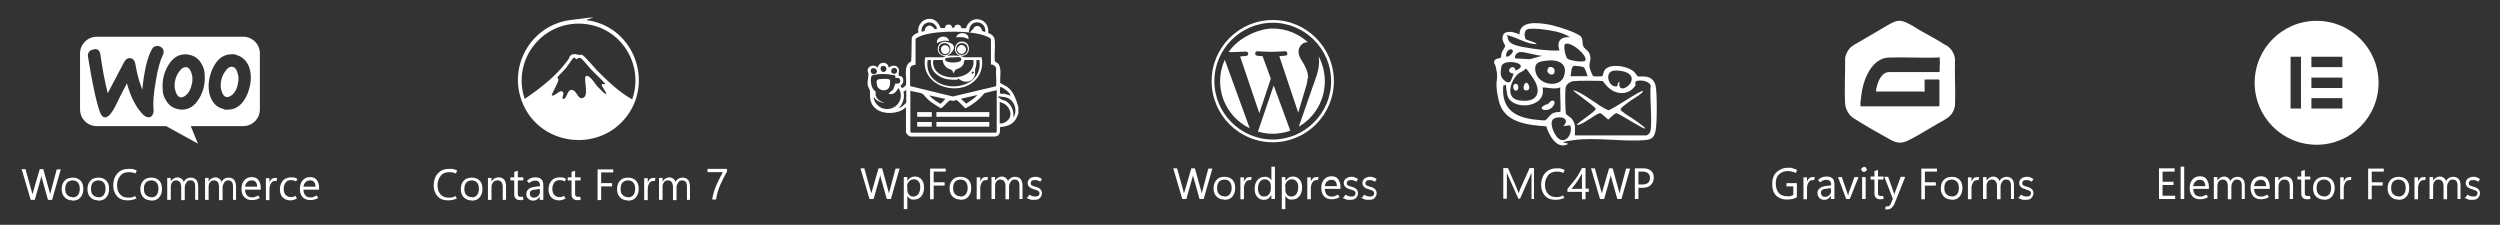 <?xml version="1.0" encoding="UTF-8"?>
<svg id="Livello_1" xmlns="http://www.w3.org/2000/svg" version="1.1" xmlns:xlink="http://www.w3.org/1999/xlink" viewBox="0 0 912 82">
  <rect x="0" y="0" width="912" height="82" fill="#333333" stroke="none"/>
  <!-- Generator: Adobe Illustrator 29.1.0, SVG Export Plug-In . SVG Version: 2.1.0 Build 142)  -->
  <defs>
    <style>
      .st0, .st1 {
        fill: #fff;
      }

      .st1 {
        fill-rule: evenodd;
      }

      .st2 {
        fill: none;
      }

      .st3 {
        clip-path: url(#clippath);
      }
    </style>
    <clipPath id="clippath">
      <rect class="st2" x="822.4" y="7.6" width="45.3" height="45.3"/>
    </clipPath>
  </defs>
  <path class="st1" d="M88.7,13.4h-53.4c-3.4,0-6.1,2.8-6.1,6.1v20.4c0,3.4,2.7,6.1,6.1,6.1h25.3l11.6,6.4-2.6-6.4h19.1c3.4,0,6.1-2.7,6.1-6.1v-20.4c0-3.4-2.7-6.1-6.1-6.1ZM34.2,18.1c-.8,0-1.3.3-1.7.8-.4.5-.5,1.1-.4,1.8,1.6,10,3.1,16.8,4.4,20.3.5,1.3,1.2,1.9,1.9,1.8,1.1,0,2.5-1.6,4-4.7.8-1.7,2.1-4.3,3.9-7.7,1.4,5.1,3.4,8.9,5.9,11.4.7.7,1.4,1,2.1,1,.6,0,1.1-.4,1.4-1,.3-.5.4-1.1.3-1.8-.2-2.4,0-5.8.8-10.2.7-4.5,1.6-7.7,2.6-9.7.2-.4.3-.8.3-1.3,0-.6-.3-1.1-.8-1.5s-1.1-.6-1.7-.5c-.8,0-1.4.4-1.8,1.2-1.7,3-2.8,7.9-3.5,14.7-1-2.6-1.9-5.6-2.5-9.2-.3-1.6-1-2.3-2.2-2.3-.8,0-1.5.6-2,1.6l-5.9,11.2c-1-3.9-1.9-8.6-2.7-14.2-.2-1.4-1-2-2.3-1.9ZM85.9,20c1.9.4,3.3,1.4,4.3,3.1.9,1.4,1.3,3.2,1.3,5.3s-.7,5.3-2.1,7.6c-1.6,2.7-3.7,4-6.3,4s-.9,0-1.4-.2c-1.9-.4-3.3-1.4-4.3-3.1-.9-1.5-1.3-3.2-1.3-5.3s.7-5.3,2.1-7.6c1.6-2.7,3.7-4,6.3-4s.9,0,1.4.2ZM84.8,34.5c1-.9,1.7-2.2,2-4,.1-.6.2-1.3.2-2s-.2-1.6-.5-2.4c-.4-1-.9-1.6-1.6-1.7-1-.2-1.9.3-2.8,1.7-.7,1-1.2,2.1-1.4,3.2-.1.6-.2,1.3-.2,2s.2,1.6.5,2.4c.4,1,.9,1.6,1.6,1.7.7.1,1.4-.2,2.2-.9ZM73.4,23.1c-1-1.7-2.4-2.7-4.3-3.1-.5-.1-1-.2-1.4-.2-2.6,0-4.7,1.3-6.3,4-1.4,2.3-2.1,4.8-2.1,7.6s.4,3.8,1.3,5.3c1,1.7,2.4,2.7,4.3,3.1.5.1,1,.2,1.4.2,2.6,0,4.7-1.3,6.3-4,1.4-2.3,2.1-4.8,2.1-7.6s-.4-3.8-1.3-5.3ZM70,30.6c-.4,1.8-1,3.1-2,4-.8.7-1.5,1-2.2.9-.6-.1-1.2-.7-1.6-1.7-.3-.8-.5-1.7-.5-2.4s0-1.3.2-2c.2-1.1.7-2.2,1.4-3.2.9-1.3,1.8-1.8,2.8-1.7.6.1,1.2.7,1.6,1.7.3.8.5,1.7.5,2.4s0,1.4-.2,2Z"/>
  <g>
    <path class="st0" d="M22.2,61.7l-3.2,11.2h-1.5l-2.3-8.2c0-.2,0-.4-.1-.6s0-.4,0-.6h0c0,.2,0,.4,0,.6,0,.2,0,.4-.1.6l-2.3,8.2h-1.5l-3.3-11.2h1.4l2.4,8.6c0,.2,0,.4.1.5s0,.4,0,.6h0c0-.1,0-.3,0-.5s0-.4.2-.6l2.5-8.6h1.3l2.4,8.7c0,.1,0,.3.1.5s0,.4,0,.6h0c0-.1,0-.3,0-.5,0-.2,0-.4.1-.6l2.3-8.6h1.4Z"/>
    <path class="st0" d="M26.4,73.1c-1.2,0-2.1-.4-2.8-1.1-.7-.7-1.1-1.7-1.1-3s.4-2.4,1.1-3.1c.7-.8,1.7-1.1,3-1.1,1.2,0,2.1.4,2.8,1.1.7.7,1,1.8,1,3.1s-.4,2.3-1.1,3.1c-.7.8-1.7,1.1-2.9,1.1ZM26.5,72c.8,0,1.5-.3,1.9-.8s.7-1.3.7-2.3-.2-1.8-.7-2.3c-.4-.5-1.1-.8-1.9-.8s-1.5.3-2,.8c-.5.6-.7,1.3-.7,2.3s.2,1.7.7,2.2,1.1.8,1.9.8Z"/>
    <path class="st0" d="M35.8,73.1c-1.2,0-2.1-.4-2.8-1.1-.7-.7-1.1-1.7-1.1-3s.4-2.4,1.1-3.1c.7-.8,1.7-1.1,3-1.1,1.2,0,2.1.4,2.8,1.1.7.7,1,1.8,1,3.1s-.4,2.3-1.1,3.1c-.7.8-1.7,1.1-2.9,1.1ZM35.9,72c.8,0,1.5-.3,1.9-.8s.7-1.3.7-2.3-.2-1.8-.7-2.3c-.4-.5-1.1-.8-1.9-.8s-1.5.3-2,.8c-.5.6-.7,1.3-.7,2.3s.2,1.7.7,2.2,1.1.8,1.9.8Z"/>
    <path class="st0" d="M49.9,72.3c-.5.3-1.1.5-1.6.6s-1.1.2-1.7.2c-1.7,0-3-.5-3.9-1.5-.9-1-1.4-2.4-1.4-4s.5-3.3,1.6-4.4c1-1.1,2.4-1.6,4.1-1.6s1,0,1.5.1.9.3,1.4.5l-.5,1.1c-.4-.2-.8-.3-1.2-.4-.4,0-.8-.1-1.2-.1-1.3,0-2.4.4-3.1,1.3s-1.2,2-1.2,3.5.4,2.5,1.1,3.3,1.7,1.2,2.9,1.2.9,0,1.3-.1c.4,0,.9-.3,1.3-.5l.5,1.1Z"/>
    <path class="st0" d="M55.1,73.1c-1.2,0-2.1-.4-2.8-1.1-.7-.7-1.1-1.7-1.1-3s.4-2.4,1.1-3.1c.7-.8,1.7-1.1,3-1.1,1.2,0,2.1.4,2.8,1.1.7.7,1,1.8,1,3.1s-.4,2.3-1.1,3.1c-.7.8-1.7,1.1-2.9,1.1ZM55.2,72c.8,0,1.5-.3,1.9-.8s.7-1.3.7-2.3-.2-1.8-.7-2.3c-.4-.5-1.1-.8-1.9-.8s-1.5.3-2,.8c-.5.6-.7,1.3-.7,2.3s.2,1.7.7,2.2,1.1.8,1.9.8Z"/>
    <path class="st0" d="M72.5,72.9h-1.3v-4.6c0-.9-.1-1.5-.4-1.9s-.7-.6-1.4-.6-1,.2-1.4.8-.6,1.1-.6,1.8v4.6h-1.3v-4.8c0-.8-.2-1.4-.5-1.8-.3-.4-.8-.6-1.4-.6s-1,.2-1.4.7c-.4.5-.5,1.1-.5,1.8v4.6h-1.3v-8h1.3v1.3h0c.3-.5.6-.8,1.1-1.1s.9-.4,1.4-.4,1,.2,1.4.5.7.7.8,1.2c.3-.6.7-1,1.1-1.2.4-.3,1-.4,1.5-.4.9,0,1.5.3,2,.8.4.5.7,1.4.7,2.4v4.9Z"/>
    <path class="st0" d="M86.3,72.9h-1.3v-4.6c0-.9-.1-1.5-.4-1.9s-.7-.6-1.4-.6-1,.2-1.4.8-.6,1.1-.6,1.8v4.6h-1.3v-4.8c0-.8-.2-1.4-.5-1.8-.3-.4-.8-.6-1.4-.6s-1,.2-1.4.7c-.4.5-.5,1.1-.5,1.8v4.6h-1.3v-8h1.3v1.3h0c.3-.5.6-.8,1.1-1.1s.9-.4,1.4-.4,1,.2,1.4.5.7.7.8,1.2c.3-.6.7-1,1.1-1.2.4-.3,1-.4,1.5-.4.9,0,1.5.3,2,.8.4.5.7,1.4.7,2.4v4.9Z"/>
    <path class="st0" d="M95.1,69.2h-5.7c0,.9.3,1.6.7,2.1.5.5,1.1.7,1.9.7s.7,0,1.1-.2c.4-.1.7-.3,1.1-.5l.6.9c-.5.3-.9.5-1.4.6s-1,.2-1.5.2c-1.2,0-2.2-.4-2.8-1.1-.7-.7-1-1.7-1-3,0-1.3.3-2.3,1-3.1.7-.8,1.6-1.2,2.7-1.2s1.9.3,2.4,1c.6.7.9,1.6.9,2.8v.6ZM93.8,68.1c0-.7-.2-1.3-.5-1.7-.4-.4-.8-.6-1.5-.6s-1.1.2-1.6.6c-.4.4-.7,1-.8,1.7h4.3Z"/>
    <path class="st0" d="M101,66c0,0-.2,0-.3,0s-.2,0-.3,0c-.7,0-1.2.3-1.5.8s-.6,1.2-.6,2.1v4.1h-1.3v-8h1.3v1.6h0c.2-.6.5-1,.8-1.3s.8-.4,1.3-.4.3,0,.4,0c.1,0,.2,0,.3,0l-.2,1.1Z"/>
    <path class="st0" d="M108.3,72.4c-.4.2-.7.4-1.1.5-.4.1-.8.2-1.2.2-1.1,0-2-.3-2.8-1-.7-.7-1.1-1.7-1.1-3s.4-2.4,1.1-3.2,1.7-1.2,3-1.2.8,0,1.2.1c.4,0,.7.3,1.1.5l-.5.9c-.3-.2-.6-.3-.9-.4-.3,0-.6-.1-.9-.1-.9,0-1.6.3-2,.9s-.7,1.3-.7,2.2.2,1.8.7,2.3,1.1.8,1.9.8.5,0,.8-.1c.3,0,.6-.2.8-.4l.6.9Z"/>
    <path class="st0" d="M116.4,69.2h-5.7c0,.9.3,1.6.7,2.1.5.5,1.1.7,1.9.7s.7,0,1.1-.2c.4-.1.7-.3,1.1-.5l.6.9c-.5.3-.9.5-1.4.6s-1,.2-1.5.2c-1.2,0-2.2-.4-2.8-1.1-.7-.7-1-1.7-1-3,0-1.3.3-2.3,1-3.1.7-.8,1.6-1.2,2.7-1.2s1.9.3,2.4,1c.6.7.9,1.6.9,2.8v.6ZM115.1,68.1c0-.7-.2-1.3-.5-1.7-.4-.4-.8-.6-1.5-.6s-1.1.2-1.6.6c-.4.4-.7,1-.8,1.7h4.3Z"/>
  </g>
  <path class="st0" d="M214.1,7.4c.6.3.3,0,.9.1,16.4,2.9,23.6,22.6,13.2,35.5-10.3,12.7-30.9,10-37.4-5-5.9-13.5,2.8-28.8,17.3-30.7s5.3-.3,6,0ZM230.6,36.3c4.2-11.7-2.9-24.6-15-27.2-16-3.4-29.3,11.6-24.2,27,4.8-3.3,9.9-7.1,13.7-11.6s2.1-3.3,3-4.2,1.9-.5,3.1-.3.6-.2.9-.1c.9.1,4.9,5,5.9,6,3.8,3.8,8,7.8,12.7,10.4ZM220.9,30.7c-1.6-1.9-3.5-3.5-5.2-5.3s-3.5-4.4-4.3-4.3-1,.6-1.2.5-.4-.6-.8-.6-2.5,3.3-2.9,3.8-2.9,3-3.1,3.3.3.6.3.9c.1,1.1-2.7,5.5-2.4,5.8,1.1.4,2.6-1.8,3.6-1.5,1.4.4,0,1.8.4,2.8,1.6.2,1.4-3.4,3.3-3.3s2.2,4,4.3,2.8-.4-7.6,1-7.9,3.3,3.1,4,3.8,2.4,2.5,2.9,2.7.4,0,.3-.3c-.2-.6-1.7-2.5-1.6-3,.3-.5.9,0,1.4-.3Z"/>
  <g>
    <path class="st0" d="M166.8,72.3c-.5.3-1.1.5-1.6.6s-1.1.2-1.7.2c-1.7,0-3-.5-3.9-1.5-.9-1-1.4-2.4-1.4-4s.5-3.3,1.6-4.4c1-1.1,2.4-1.6,4.1-1.6s1,0,1.5.1.9.3,1.4.5l-.5,1.1c-.4-.2-.8-.3-1.2-.4-.4,0-.8-.1-1.2-.1-1.3,0-2.4.4-3.1,1.3s-1.2,2-1.2,3.5.4,2.5,1.1,3.3,1.7,1.2,2.9,1.2.9,0,1.3-.1c.4,0,.9-.3,1.3-.5l.5,1.1Z"/>
    <path class="st0" d="M172,73.1c-1.2,0-2.1-.4-2.8-1.1-.7-.7-1.1-1.7-1.1-3s.4-2.4,1.1-3.1c.7-.8,1.7-1.1,3-1.1,1.2,0,2.1.4,2.8,1.1.7.7,1,1.8,1,3.1s-.4,2.3-1.1,3.1c-.7.8-1.7,1.1-2.9,1.1ZM172.1,72c.8,0,1.5-.3,1.9-.8s.7-1.3.7-2.3-.2-1.8-.7-2.3c-.4-.5-1.1-.8-1.9-.8s-1.5.3-2,.8c-.5.6-.7,1.3-.7,2.3s.2,1.7.7,2.2,1.1.8,1.9.8Z"/>
    <path class="st0" d="M184.7,72.9h-1.3v-4.6c0-.8-.2-1.5-.5-1.9-.3-.4-.8-.6-1.4-.6s-1.2.2-1.6.7c-.4.5-.6,1.1-.6,1.8v4.6h-1.3v-8h1.3v1.3h0c.3-.5.7-.9,1.1-1.1s.9-.4,1.5-.4c.9,0,1.5.3,2,.8.5.6.7,1.4.7,2.4v4.9Z"/>
    <path class="st0" d="M190.9,72.8c-.2,0-.4.2-.6.2s-.4,0-.7,0c-.6,0-1.1-.2-1.5-.6-.4-.4-.5-.9-.5-1.7v-4.9h-1.4v-1.1h1.4v-2l1.3-.4v2.4h2v1.1h-2v4.7c0,.5,0,.8.2,1s.4.3.7.3.3,0,.5,0c.1,0,.3,0,.4-.1l.3,1Z"/>
    <path class="st0" d="M198.2,72.9h-1.3v-1.2h0c-.3.5-.6.8-1,1.1-.4.2-.9.4-1.4.4s-1.4-.2-1.8-.7c-.5-.4-.7-1-.7-1.7s.2-1.2.7-1.7,1.1-.7,2-.9l2.3-.3v-.2c0-.7-.2-1.1-.5-1.4s-.7-.4-1.2-.4-.8,0-1.2.2c-.4.2-.7.4-1.1.7l-.8-.8c.4-.4.9-.8,1.4-1,.5-.2,1.1-.3,1.7-.3,1,0,1.7.2,2.2.7.5.5.7,1.2.7,2.2v5.2ZM196.9,69.7v-.8l-1.9.3c-.6,0-1,.2-1.3.4s-.4.5-.4,1,.1.8.4,1.1c.3.3.6.4,1,.4.7,0,1.2-.2,1.7-.7.4-.5.6-1,.6-1.7Z"/>
    <path class="st0" d="M206.3,72.4c-.4.2-.7.4-1.1.5-.4.1-.8.2-1.2.2-1.1,0-2-.3-2.8-1-.7-.7-1.1-1.7-1.1-3s.4-2.4,1.1-3.2,1.7-1.2,3-1.2.8,0,1.2.1c.4,0,.7.3,1.1.5l-.5.9c-.3-.2-.6-.3-.9-.4-.3,0-.6-.1-.9-.1-.9,0-1.6.3-2,.9s-.7,1.3-.7,2.2.2,1.8.7,2.3,1.1.8,1.9.8.5,0,.8-.1c.3,0,.6-.2.8-.4l.6.9Z"/>
    <path class="st0" d="M211.8,72.8c-.2,0-.4.2-.6.2s-.4,0-.7,0c-.6,0-1.1-.2-1.5-.6-.4-.4-.5-.9-.5-1.7v-4.9h-1.4v-1.1h1.4v-2l1.3-.4v2.4h2v1.1h-2v4.7c0,.5,0,.8.2,1s.4.3.7.3.3,0,.5,0c.1,0,.3,0,.4-.1l.3,1Z"/>
    <path class="st0" d="M223.7,62.9h-4.4v3.9h4v1.2h-4v5h-1.3v-11.2h5.7v1.2Z"/>
    <path class="st0" d="M229,73.1c-1.2,0-2.1-.4-2.8-1.1-.7-.7-1.1-1.7-1.1-3s.4-2.4,1.1-3.1c.7-.8,1.7-1.1,3-1.1,1.2,0,2.1.4,2.8,1.1.7.7,1,1.8,1,3.1s-.4,2.3-1.1,3.1c-.7.8-1.7,1.1-2.9,1.1ZM229.1,72c.8,0,1.5-.3,1.9-.8s.7-1.3.7-2.3-.2-1.8-.7-2.3c-.4-.5-1.1-.8-1.9-.8s-1.5.3-2,.8c-.5.6-.7,1.3-.7,2.3s.2,1.7.7,2.2,1.1.8,1.9.8Z"/>
    <path class="st0" d="M239,66c0,0-.2,0-.3,0s-.2,0-.3,0c-.7,0-1.2.3-1.5.8s-.6,1.2-.6,2.1v4.1h-1.3v-8h1.3v1.6h0c.2-.6.5-1,.8-1.3s.8-.4,1.3-.4.3,0,.4,0c.1,0,.2,0,.3,0l-.2,1.1Z"/>
    <path class="st0" d="M251.9,72.9h-1.3v-4.6c0-.9-.1-1.5-.4-1.9s-.7-.6-1.4-.6-1,.2-1.4.8-.6,1.1-.6,1.8v4.6h-1.3v-4.8c0-.8-.2-1.4-.5-1.8-.3-.4-.8-.6-1.4-.6s-1,.2-1.4.7c-.4.5-.5,1.1-.5,1.8v4.6h-1.3v-8h1.3v1.3h0c.3-.5.6-.8,1.1-1.1s.9-.4,1.4-.4,1,.2,1.4.5.7.7.8,1.2c.3-.6.7-1,1.1-1.2.4-.3,1-.4,1.5-.4.9,0,1.5.3,2,.8.4.5.7,1.4.7,2.4v4.9Z"/>
    <path class="st0" d="M265.3,62.4c-.9,1.6-1.7,3.2-2.5,4.9-.7,1.7-1.3,3.5-1.6,5.5h-1.4c.3-1.9.8-3.7,1.6-5.4.8-1.8,1.6-3.3,2.3-4.6h-5.6v-1.2h7.1v.7Z"/>
  </g>
  <g>
    <path class="st0" d="M371.5,41.4c-.5,1.5-1.2,2.9-2.6,3.8s-2.6.9-4.1,1.2c0,1.5.2,3.1-1.7,3.4h-30.8c-.7,0-1.8-1-1.8-1.6v-9.1c-.8.7-1.7,1.3-2.7,1.6-4.4,1.4-10.2,0-10.4-5.4s.2-1.4.1-1.9-.9-1.6-1-2.7.3-2.5.3-3.5-.3-.9-.3-1.6c.2-1.8,2.6-2.2,3.7-.9.4-2.4,3.8-2.4,4,0,1-.9,2.6-1.1,3.4,0s-.1,2.3.3,2.8.8.2,1.1.5c.9.8.6,2.7-.5,3.2.4,1.6,1.3.6,2-.2.4-2.7-1.2-7.2,1.9-8.6v-.3c.1,0,.2-8.2.2-8.2.2-1,1.5-1.7,2.4-2-.7-4.7,5.3-7.1,7.6-2.8s.1,1,.6,1.1,1.4,0,1.5,0c0,0,.1-1,.9-1.2s1.7.1,1.7,1.1h.8c.1,0,0-1.1,1.3-1.1s1.1,1.2,1.5,1.3h1.5c1.6-5.3,8.7-3.8,8.1,1.7,1.4.6,2.3,1.3,2.4,2.8.2,2.4-.2,5,0,7.4,0,.3.9.7,1.3,1.1,1.3,1.7.5,5,.7,7,.8.5,1.6.8,2.4,1.3,2.5,1.7,3.3,4.6,4.2,7.4v2.3ZM341.9,10.5c-1.1-3.7-6.1-2.7-5.7,1.1l1.1-.3c0-1.4,1.5-2.6,2.8-1.6s.3,1.2,1.8.7ZM359.4,11.6c.5-3.7-4.7-4.9-5.7-1.3s1,.3,1.2.4c.9-2,3.1-1.4,3.4.6l1.1.4ZM361.5,23.6v-9.2c-.1-.5-1-.9-1.5-1.1-5.3-2.3-17.7-2.2-23.2-.5-.6.2-2.6.9-2.8,1.5v9.3c0,.1-1.7,0-2,1.3v6.5s15.6,3.8,15.6,3.8l15.6-3.7c.2,0,.2,0,.2-.3.2-2-.2-4.4,0-6.4-.3-.8-1.1-1.3-2-1.3ZM321.8,24.1c-1.1.3-.5,2.5.8,2.1s.9-2.6-.8-2.1ZM326,24.8c-1.2.2-1.2,2,0,2.1,1.8.2,1.6-2.4,0-2.1ZM318.3,24.9c-1.2.4-.7,2.5.8,2.1s.7-2.5-.8-2.1ZM326.6,27.5c-1.5-.3-3.1-.5-4.6-.5s-2.8.2-3.6.4-.7,1.7-.7,2.2c0,.8.3,2.1.7,2.7s1,1.1,1,1.1c.1.3,0,.8,0,1.1.2,1.4,1.6,2.7,3,2.8,0,.3-.5.1-.6.1-1.2-.2-2.4-1-3-2-.2,1.7,1.6,3.6,3.1,4.1,4.6,1.5,8.5-3.3,5.9-7.4l-1.1,1.5c-.8.7-1.6,1-2.6.5l1.7-1.4.9-2.3c2.3.8,2.3-2.6,0-1.9l-.2-1.3ZM364.8,31.9v2.1c.5.5,1.3,0,1.9.3l2,.6c-.7-1.5-2.1-2.5-3.6-3.2l-.3.2ZM330.6,37.3v-4.5l-1,.7c.5,2.2-.2,4.2-1.6,5.9.3.2,2.5-1.6,2.6-2.1ZM363.5,32.9l-4.4,1.1c-1.8,2.3-4.2,4.1-6.8,5.5-.4,0-2.9-3-3.4-3s-.8.3-1.2.3-.7-.2-1-.2c-.8,0-2.6,2.7-3.5,2.9-1.4-.9-2.9-1.7-4.2-2.8s-2-2.2-2.5-2.5c-1-.5-3.3-.7-4.4-1.1v15s.2.3.3.3h30.9c0,0,.3-.3.3-.3v-15.1ZM356.7,34.6c-1.8.5-3.7.8-5.5,1.3s-.6,0-.5.3l1.8,1.6c1.5-1,3-1.9,4.2-3.3ZM344.9,36.1l-5.9-1.3c1.1,1.3,2.6,2.2,4.1,3.1l1.8-1.8ZM369.8,42.7c1.6-2.8,0-6.8-3.4-7.3s-2.3-.1-1.5.6,1.6.5,2.1.9c1.6,1,2.6,2.8,2.7,4.7s-.3.9,0,1.1ZM364.8,45c1.3.3,3.1-1,3.6-2.2.8-2-.7-4.5-2.6-5.2s-.9-.4-1.1,0v7.5Z"/>
    <path class="st0" d="M343.7,21l1.4-.6c-4.3.4-3.8-6,.3-5.1s2.5,3.1,1.2,4.4l-1.1.7c1.5-.2,3.1-.2,4.6,0-.2-.3-.7-.4-1-.7-1.4-1.4-.7-4.1,1.2-4.5,4.3-.7,4.2,5.9-.1,5.1l1.5.6h6.4c1.2,6.1-3,10.9-9.1,11.3s-12.9-3.7-11.5-11.3h6.2ZM344,15.8c-2.2.5-2.1,4.4.8,4.3s2.4-5-.8-4.3ZM350.3,15.8c-2.1.4-2,3.9.1,4.2,3.7.5,3.4-5-.1-4.2ZM344.8,21.3c0,.2,0,.4,0,.6.6,1.3,5.8,1.2,5.9-.2s-2-.7-2.5-.8c-1.2,0-2.4.1-3.5.4ZM339.5,21.9h-1.1c-1.9,12.8,20.7,12.8,18.9,0h-1.1c0,.8,0,1.6-.2,2.4-.4,1.4-.3,1.1-.3,2.5-.1,2.7-3.2,3.8-5.3,2.4s-.4-.1-1.2-.1c-2.6,0-4.4,0-6.7-1.4s-3.1-3.3-2.9-5.8ZM343.8,21.9h-3.2c-.4.5-.2,1.6,0,2.3,1.8,6.1,15.5,5.3,14.5-2.3h-3.2c-.3.4-.2.9-.4,1.4-.5,1.2-1.7,1.7-2.9,2.1l-.8,1.4c-.3-1.5-.9-1.3-1.9-1.8s-1.9-1.7-2-3.1ZM354.9,25.9c.1.2-.9.9-.4,1s.7-.3.8-.5l-.4-.5Z"/>
    <path class="st0" d="M353.4,14.3c-.7-.2-1.2-.6-2-.7s-1.6,0-2.3,0-.3,0-.2-.2c.7-2.1,4.8-1.6,4.4.9Z"/>
    <path class="st0" d="M346.2,15c-1.5-.4-3.1,0-4.4.7-.4-2.6,4-3.3,4.4-.7Z"/>
    <rect class="st0" x="341.6" y="40.9" width="19.3" height="1.7"/>
    <rect class="st0" x="341.6" y="44.5" width="19.3" height="1.7"/>
    <rect class="st0" x="334.6" y="40.9" width="5.3" height="1.7"/>
    <rect class="st0" x="334.6" y="44.5" width="5.3" height="1.7"/>
    <path class="st0" d="M324.7,29.1c0,1,.1,2-.4,2.9-1.1,1.7-4.1,1-4.4-1s0-2.1,1.9-2.2,2,0,2.9.3Z"/>
    <path class="st0" d="M344.6,16.5c1.6-.2,2.6,2.1,1,3-2.3,1.2-3.4-2.7-1-3Z"/>
    <path class="st0" d="M351.9,16.9c1.5,1.4-.6,3.8-2.2,2.3s.7-3.8,2.2-2.3Z"/>
  </g>
  <g>
    <path class="st0" d="M328.2,61.4l-3.2,11.2h-1.5l-2.3-8.2c0-.2,0-.4-.1-.6s0-.4,0-.6h0c0,.2,0,.4,0,.6,0,.2,0,.4-.1.6l-2.3,8.2h-1.5l-3.3-11.2h1.4l2.4,8.6c0,.2,0,.4.1.5s0,.4,0,.6h0c0-.1,0-.3,0-.5s0-.4.2-.6l2.5-8.6h1.3l2.4,8.7c0,.1,0,.3.1.5s0,.4,0,.6h0c0-.1,0-.3,0-.5,0-.2,0-.4.1-.6l2.3-8.6h1.4Z"/>
    <path class="st0" d="M331,71.5h0v4.8h-1.3v-11.7h1.3v1.4h0c.3-.5.7-.9,1.2-1.2s1-.4,1.6-.4c1,0,1.8.4,2.4,1.1s.9,1.7.9,2.9-.3,2.4-1,3.2c-.7.8-1.5,1.2-2.7,1.2s-1-.1-1.4-.3c-.4-.2-.7-.6-1-1ZM331,68.2v1.1c0,.7.2,1.2.6,1.7s1,.7,1.6.7,1.4-.3,1.8-.9c.4-.6.7-1.4.7-2.5s-.2-1.6-.6-2.1c-.4-.5-1-.8-1.7-.8s-1.3.3-1.8.8-.7,1.2-.7,1.9Z"/>
    <path class="st0" d="M345,62.6h-4.4v3.9h4v1.2h-4v5h-1.3v-11.2h5.7v1.2Z"/>
    <path class="st0" d="M350.3,72.8c-1.2,0-2.1-.4-2.8-1.1-.7-.7-1.1-1.7-1.1-3s.4-2.4,1.1-3.1c.7-.8,1.7-1.1,3-1.1,1.2,0,2.1.4,2.8,1.1.7.7,1,1.8,1,3.1s-.4,2.3-1.1,3.1c-.7.8-1.7,1.1-2.9,1.1ZM350.4,71.7c.8,0,1.5-.3,1.9-.8s.7-1.3.7-2.3-.2-1.8-.7-2.3c-.4-.5-1.1-.8-1.9-.8s-1.5.3-2,.8c-.5.6-.7,1.3-.7,2.3s.2,1.7.7,2.2,1.1.8,1.9.8Z"/>
    <path class="st0" d="M360.3,65.7c0,0-.2,0-.3,0s-.2,0-.3,0c-.7,0-1.2.3-1.5.8s-.6,1.2-.6,2.1v4.1h-1.3v-8h1.3v1.6h0c.2-.6.5-1,.8-1.3s.8-.4,1.3-.4.3,0,.4,0c.1,0,.2,0,.3,0l-.2,1.1Z"/>
    <path class="st0" d="M373.2,72.6h-1.3v-4.6c0-.9-.1-1.5-.4-1.9s-.7-.6-1.4-.6-1,.2-1.4.8-.6,1.1-.6,1.8v4.6h-1.3v-4.8c0-.8-.2-1.4-.5-1.8-.3-.4-.8-.6-1.4-.6s-1,.2-1.4.7c-.4.5-.5,1.1-.5,1.8v4.6h-1.3v-8h1.3v1.3h0c.3-.5.6-.8,1.1-1.1s.9-.4,1.4-.4,1,.2,1.4.5.7.7.8,1.2c.3-.6.7-1,1.1-1.2.4-.3,1-.4,1.5-.4.9,0,1.5.3,2,.8.4.5.7,1.4.7,2.4v4.9Z"/>
    <path class="st0" d="M374.9,72l.6-1c.3.2.7.4,1,.5.3.1.7.2,1.1.2.5,0,1-.1,1.2-.3.3-.2.4-.5.4-.9s-.1-.6-.4-.8c-.3-.2-.6-.4-1.2-.5-1-.3-1.7-.6-2.1-1-.4-.4-.6-.9-.6-1.4s.2-1.2.7-1.6c.5-.4,1.2-.7,2.1-.7s.8,0,1.2.2c.4.1.8.3,1.2.6l-.6,1c-.4-.2-.7-.4-1-.5s-.6-.1-.9-.1c-.5,0-.9,0-1.2.3-.3.2-.4.5-.4.8s.1.6.4.8c.3.2.7.4,1.3.5.8.2,1.4.5,1.8.9.4.4.6.9.6,1.5s-.3,1.3-.8,1.8-1.2.6-2.2.6-1,0-1.4-.2c-.5-.1-.9-.3-1.3-.6Z"/>
  </g>
  <g>
    <path class="st0" d="M445.1,29.6c0,7.6,4.4,14.1,10.8,17.2l-9.1-25c-1.1,2.4-1.7,5-1.7,7.8Z"/>
    <path class="st0" d="M477.2,28.6c0-2.4-.9-4-1.6-5.3-1-1.6-1.9-2.9-1.9-4.5s1.3-3.4,3.2-3.4.2,0,.2,0c-3.4-3.1-7.9-5-12.9-5s-12.6,3.4-16,8.6c.4,0,.9,0,1.2,0,2,0,5.1-.2,5.1-.2,1,0,1.2,1.5.1,1.6,0,0-1,.1-2.2.2l7,20.7,4.2-12.6-3-8.2c-1,0-2-.2-2-.2-1,0-.9-1.6.1-1.6,0,0,3.2.2,5,.2s5.1-.2,5.1-.2c1,0,1.2,1.5.1,1.6,0,0-1,.1-2.2.2l6.9,20.6,1.9-6.4c.8-2.6,1.5-4.6,1.5-6.2Z"/>
    <path class="st0" d="M464.6,31.3l-5.7,16.7c1.7.5,3.5.8,5.4.8s4.4-.4,6.4-1.1c0,0,0-.2-.1-.3l-5.9-16.1Z"/>
    <path class="st0" d="M481.1,20.4c0,.6.1,1.3.1,2,0,1.9-.4,4.1-1.5,6.9l-5.9,16.9c5.7-3.3,9.5-9.5,9.5-16.6,0-3.3-.9-6.5-2.3-9.2Z"/>
    <path class="st0" d="M464.3,7.3c-12.3,0-22.3,10-22.3,22.3s10,22.3,22.3,22.3,22.3-10,22.3-22.3c0-12.3-10-22.3-22.3-22.3ZM464.3,50.9c-11.7,0-21.3-9.6-21.3-21.3s9.6-21.3,21.3-21.3,21.3,9.6,21.3,21.3-9.6,21.3-21.3,21.3Z"/>
  </g>
  <g>
    <path class="st0" d="M442.3,61.4l-3.2,11.2h-1.5l-2.3-8.2c0-.2,0-.4-.1-.6s0-.4,0-.6h0c0,.2,0,.4,0,.6,0,.2,0,.4-.1.6l-2.3,8.2h-1.5l-3.3-11.2h1.4l2.4,8.6c0,.2,0,.4.1.5s0,.4,0,.6h0c0-.1,0-.3,0-.5s0-.4.2-.6l2.5-8.6h1.3l2.4,8.7c0,.1,0,.3.1.5s0,.4,0,.6h0c0-.1,0-.3,0-.5,0-.2,0-.4.1-.6l2.3-8.6h1.4Z"/>
    <path class="st0" d="M446.6,72.8c-1.2,0-2.1-.4-2.8-1.1-.7-.7-1.1-1.7-1.1-3s.4-2.4,1.1-3.1c.7-.8,1.7-1.1,3-1.1,1.2,0,2.1.4,2.8,1.1.7.7,1,1.8,1,3.1s-.4,2.3-1.1,3.1c-.7.8-1.7,1.1-2.9,1.1ZM446.7,71.7c.8,0,1.5-.3,1.9-.8s.7-1.3.7-2.3-.2-1.8-.7-2.3c-.4-.5-1.1-.8-1.9-.8s-1.5.3-2,.8c-.5.6-.7,1.3-.7,2.3s.2,1.7.7,2.2,1.1.8,1.9.8Z"/>
    <path class="st0" d="M456.5,65.7c0,0-.2,0-.3,0s-.2,0-.3,0c-.7,0-1.2.3-1.5.8s-.6,1.2-.6,2.1v4.1h-1.3v-8h1.3v1.6h0c.2-.6.5-1,.8-1.3s.8-.4,1.3-.4.3,0,.4,0c.1,0,.2,0,.3,0l-.2,1.1Z"/>
    <path class="st0" d="M463.7,71.3c-.3.5-.7.9-1.1,1.2-.5.3-1,.4-1.6.4-1,0-1.8-.4-2.4-1.1-.6-.7-.9-1.7-.9-2.9s.3-2.4,1-3.2c.7-.8,1.6-1.2,2.7-1.2s1,.1,1.4.3.7.5,1,1h0v-5h1.3v11.8h-1.3v-1.4h0ZM458.9,68.7c0,.9.2,1.6.6,2.2s1,.8,1.7.8,1.3-.3,1.7-.8c.4-.5.7-1.2.7-2v-1.2c0-.6-.2-1.2-.6-1.6s-1-.7-1.6-.7-1.4.3-1.8.9c-.4.6-.7,1.4-.7,2.4Z"/>
    <path class="st0" d="M468.9,71.5h0v4.8h-1.3v-11.7h1.3v1.4h0c.3-.5.7-.9,1.2-1.2s1-.4,1.6-.4c1,0,1.8.4,2.4,1.1s.9,1.7.9,2.9-.3,2.4-1,3.2-1.5,1.2-2.7,1.2-1-.1-1.4-.3-.7-.6-1-1ZM468.9,68.2v1.1c0,.7.2,1.2.6,1.7s1,.7,1.6.7,1.4-.3,1.8-.9.7-1.4.7-2.5-.2-1.6-.6-2.1-1-.8-1.7-.8-1.3.3-1.8.8-.7,1.2-.7,1.9Z"/>
    <path class="st0" d="M480.9,65.7c0,0-.2,0-.3,0s-.2,0-.3,0c-.7,0-1.2.3-1.5.8s-.6,1.2-.6,2.1v4.1h-1.3v-8h1.3v1.6h0c.2-.6.5-1,.8-1.3s.8-.4,1.3-.4.3,0,.4,0,.2,0,.3,0l-.2,1.1Z"/>
    <path class="st0" d="M489,68.9h-5.7c0,.9.3,1.6.7,2.1s1.1.7,1.9.7.7,0,1.1-.2.7-.3,1.1-.5l.6.9c-.5.3-.9.5-1.4.6s-1,.2-1.5.2c-1.2,0-2.2-.4-2.8-1.1s-1-1.7-1-3,.3-2.3,1-3.1,1.6-1.2,2.7-1.2,1.9.3,2.4,1,.9,1.6.9,2.8v.6ZM487.7,67.9c0-.7-.2-1.3-.5-1.7s-.8-.6-1.5-.6-1.1.2-1.6.6-.7,1-.8,1.7h4.3Z"/>
    <path class="st0" d="M490.2,72l.6-1c.3.2.7.4,1,.5s.7.2,1.1.2c.5,0,1-.1,1.2-.3s.4-.5.4-.9-.1-.6-.4-.8-.6-.4-1.2-.5c-1-.3-1.7-.6-2.1-1s-.6-.9-.6-1.4.2-1.2.7-1.6,1.2-.7,2.1-.7.8,0,1.2.2.8.3,1.2.6l-.6,1c-.4-.2-.7-.4-1-.5s-.6-.1-.9-.1c-.5,0-.9,0-1.2.3s-.4.5-.4.8.1.6.4.8.7.4,1.3.5c.8.2,1.4.5,1.8.9s.6.9.6,1.5-.3,1.3-.8,1.8-1.2.6-2.2.6-1,0-1.4-.2-.9-.3-1.3-.6Z"/>
    <path class="st0" d="M497,72l.6-1c.3.2.7.4,1,.5s.7.2,1.1.2c.5,0,1-.1,1.2-.3s.4-.5.4-.9-.1-.6-.4-.8-.6-.4-1.2-.5c-1-.3-1.7-.6-2.1-1s-.6-.9-.6-1.4.2-1.2.7-1.6,1.2-.7,2.1-.7.8,0,1.2.2.8.3,1.2.6l-.6,1c-.4-.2-.7-.4-1-.5s-.6-.1-.9-.1c-.5,0-.9,0-1.2.3s-.4.5-.4.8.1.6.4.8.7.4,1.3.5c.8.2,1.4.5,1.8.9s.6.9.6,1.5-.3,1.3-.8,1.8-1.2.6-2.2.6-1,0-1.4-.2-.9-.3-1.3-.6Z"/>
  </g>
  <g>
    <path class="st0" d="M576.6,13.2c1,1.1.5,2.6,1,3.7s2,1.5,2.4,3.1c.5,1.8-.2,2.7-.2,3.9s1.2,3.8,1.4,3.9,3.1.1,3.3,0,.5-1.6.8-2.1c1.8-2.9,9.1-1.6,11.1.8s.4,1.2.6,1.3c.3.2,2.8,0,3.7.2,2.1.4,3.2,2,3.4,4.1.4,3.3.4,11.4,0,14.7s-1.5,4.1-3.9,4.3c-8.1.7-18.2-1.1-26,0s-1.3.9-2.3,1.5c-4,2.1-6.9-3.4-7.8-6.5-6.8-.5-15.4-1.3-17.3-9.2s0-7.2-.9-11.4-1-1.4-.9-2.5c0-1.9,2-1.6,2.4-1.9s.2-1.5.5-2.1,1.2-2,1.2-2.2c0-.6-1.5-1.9-.8-3.9s4.2-1.3,6-.3c0-5.2,6.8-4.3,10.4-3.7,2.5.4,10.5,2.8,12.1,4.5ZM573,13.8c-1.3-1.1-3.7-1.9-5.4-2.3s-9.9-1.8-10.9-.5-.3,2.8-.2,3.2,3.7,1.1,4.1,1.9c-1.5,0-3-.4-4.4-.9s-4.1-1.8-5.7-2.2-.5,0-.5.5c0,1.5,1.2,2.4,2.6,2.9,2.5.9,9.9,1.9,12.7,2s2.4,0,3.6,0c-1.2-3.5.6-5.2,4.1-4.8ZM571.2,15.9c-1.2.4-.1,4.8.6,5.5s5.9,1.5,6.5.7c1.1-1.6-4.9-6.9-7.2-6.1ZM551.8,18.3c-.6-.8-1.9,0-2.2,1-1.1,3.2,3,0,2.2-1ZM563.1,20.3c-2.1.3-7.1-1.6-8.7-1.3s-2,1.9-1.6,2.3l5.3.3,5-1.4ZM564.4,22.1c-2.6.3-4.8.5-4.3,3.8.9,5.3,8.9,6.3,10.4,2s-1.4-6.3-6.1-5.8ZM552.8,25.8c6.4-2.6-4.5-4.8-5.1-1.5s0,4,.9,4.9,1.7,1,2.2.7,1.2-2.7,1.4-3c-4-.6.3-4.4.7-1ZM579.1,27.8c-.1-.7-.9-3-1.4-3.3s-3-.5-3.3-.5c-1.4.1-1.1,2.7-1.5,3.8h6.2ZM590.8,29.9c-.8,4.2,3.9,2,4.4-.6.6-3.1-4.4-3.8-6.6-3.5-3,.5-2.1,4.9.1,5.6s.8-1,2.1-1.6ZM555.1,26.2c-3,.8-7.1,9.4-1,10.4,6.6,1.1,8.7-2.9,5.1-8.2s-2.1-2.8-4.1-2.3ZM574.4,49.4h26.2c.2,0,1-.6,1.2-.9,1.3-2.1-.2-13.9.4-17.1-.3-1.8-3.5-2.3-4.9-1.9s-.4,1.2-.7,1.7c-2.6,3.9-7.5,3.4-10.4.2s-.6-1.6-1.3-1.8-9.6-.2-10.9,0-2.7,1.1-2.9,2.6-.1,8.9.2,9.4,1.7,1.1,2.2,1.9c1.5,2,1,3.7,1,6ZM569.2,40.8c.3-.3-.2-7.7,0-8.9-2.2.8-4.3,0-6.5,0,1.8,7.7-11.8,8.7-12.9,2.5s.6-3.2-1.4-3.2c-.7,7.7,3.2,11.2,10.5,12.3.9.1,4,.5,4.7.4s1.6-2,2.9-2.6,2.7-.4,2.8-.5ZM570.3,46c2.7-2.7-1-3.9-3.3-2.8s0,6.1,1.5,7.3c2.9,2.3,5.4-2.2,4.3-4.8l-2.4.3Z"/>
    <path class="st0" d="M599.3,33.2c.6.5-4.2,3.3-4.3,3.4-.7.6-4,2.7-3.8,3.4s3.1,2.4,3.7,2.8,5.6,3.7,5.2,4.1-9.6-5.6-10.4-5.6-2.8,2.3-3,2.3-2.5-2.4-3-2.3c-1.5.1-6.7,4.6-8.5,4.3.4-1,7.1-5,6.9-5.9s-7.8-6-8.3-6.8c3.5.6,9.6,6.1,12.9,7.3,1.5-.1,12-7.6,12.7-7Z"/>
    <path class="st0" d="M566.4,39c-2,2.1-5.5.9-3.3-.4s1-.2,1.3-.4c.6-.4,1.2-1.5,1.9-1.5,1.4,0,.7,1.7,0,2.3Z"/>
    <path class="st0" d="M556.7,30.2c.9-.2,1.8,2.3.6,2.7-2.2.7-1.6-2.5-.6-2.7Z"/>
    <path class="st0" d="M552.6,30.6c1.5-.4,1.6,2.1.7,2.4-1.5.4-1.6-2.1-.7-2.4Z"/>
    <path class="st0" d="M564.8,24.8c.4-.7,2.1-.5,2.3.8.4,2.9-3.8,1.4-2.3-.8Z"/>
  </g>
  <g>
    <path class="st0" d="M560,72.6h-1.3v-7.5c0-.3,0-.6,0-1s0-.8,0-1.2h0c0,.2-.1.5-.2.6s-.1.3-.2.4l-3.8,8.6h-.6l-3.8-8.5c0-.1-.1-.3-.2-.5s-.1-.4-.2-.7h0c0,.2,0,.5,0,.9s0,.8,0,1.3v7.5h-1.3v-11.2h1.7l3.4,7.8c.1.3.2.6.3.8s.1.4.2.6h0c.1-.3.2-.6.3-.8s.2-.4.2-.6l3.5-7.8h1.6v11.2Z"/>
    <path class="st0" d="M570.8,72.1c-.5.3-1.1.5-1.6.6s-1.1.2-1.7.2c-1.7,0-3-.5-3.9-1.5s-1.4-2.4-1.4-4,.5-3.3,1.6-4.4,2.4-1.6,4.1-1.6,1,0,1.5.1.9.3,1.4.5l-.5,1.1c-.4-.2-.8-.3-1.2-.4s-.8-.1-1.2-.1c-1.3,0-2.4.4-3.1,1.3s-1.2,2-1.2,3.5.4,2.5,1.1,3.3,1.7,1.2,2.9,1.2.9,0,1.3-.1.9-.3,1.3-.5l.5,1.1Z"/>
    <path class="st0" d="M578.4,61.3v7.5h1.2v1.2h-1.2v2.7h-1.3v-2.7h-5.3v-1.1c.5-.6,1-1.2,1.5-1.8s1-1.3,1.5-1.9c.5-.7.9-1.3,1.3-2s.7-1.3,1-1.9h1.4ZM573.2,68.9h3.9v-5.6c-.4.7-.8,1.3-1.1,1.9s-.7,1-1,1.5c-.3.4-.6.9-.9,1.2s-.6.7-.8,1Z"/>
    <path class="st0" d="M594.7,61.4l-3.2,11.2h-1.5l-2.3-8.2c0-.2,0-.4-.1-.6s0-.4,0-.6h0c0,.2,0,.4,0,.6s0,.4-.1.6l-2.3,8.2h-1.5l-3.3-11.2h1.4l2.4,8.6c0,.2,0,.4.1.5s0,.4,0,.6h0c0-.1,0-.3,0-.5s0-.4.2-.6l2.5-8.6h1.3l2.4,8.7c0,.1,0,.3.1.5s0,.4,0,.6h0c0-.1,0-.3,0-.5s0-.4.1-.6l2.3-8.6h1.4Z"/>
    <path class="st0" d="M597.7,68.5v4.1h-1.3v-11.2h3.1c1.2,0,2.1.3,2.8.9s1,1.4,1,2.5-.4,2-1.1,2.7-1.7,1-3,1h-1.5ZM597.7,62.6v4.7h1.4c.9,0,1.6-.2,2.1-.6s.7-1,.7-1.8-.2-1.3-.7-1.7-1.1-.6-2-.6h-1.5Z"/>
  </g>
  <path class="st0" d="M710,16.5c1.9,1.2,3.1,3.2,3.2,5.4-.2,5.3.2,10.7,0,15.9,0,1.6-.6,3.1-1.7,4.3s-3.2,2.2-4.8,3.1c-3.1,1.8-6.3,3.8-9.5,5.5s-4.8,1.8-7.7.2c-4.4-2.4-8.9-5-13.2-7.7-1.8-1.1-3-3.2-3.2-5.4-.3-5.5.1-11.3,0-16.8.3-1.2.8-2.3,1.6-3.3s2.7-1.9,4-2.7c3.3-1.9,6.8-4,10.1-5.9s4.5-1.9,7-.7,2.9,1.7,4.3,2.5c3.2,1.8,6.6,3.6,9.7,5.6ZM702.1,29.3v4.1c-.3.2-.5,0-.8,0-5.5,0-11.1,0-16.6,0h-.3c0-.6,0-1.1.2-1.5.5-2.3,1.8-5.6,4.6-5.6h18.1c.1,0,.3-.2.3-.4-.1-1.4.2-3.1,0-4.5s-.2-.4-.5-.4c-6,.2-12.1-.2-18.1,0s-9.3,7.6-10,13.9c-.1,1.1-.4,2.4-.3,3.4s0,.4.3.5h28.3s.2-.3.2-.3v-9.3c-.2-.3-.5-.2-.8-.2-1.1,0-2.8,0-3.9,0s-.6.1-.7.4Z"/>
  <g>
    <path class="st0" d="M655.6,71.9c-.6.3-1.2.6-1.8.7s-1.3.2-2,.2c-1.6,0-2.9-.5-3.9-1.5s-1.4-2.4-1.4-4.2.5-3.3,1.6-4.3,2.5-1.6,4.2-1.6,1.2,0,1.7.2,1.1.3,1.6.6l-.5,1.1c-.5-.2-.9-.4-1.4-.5s-.9-.2-1.5-.2c-1.3,0-2.3.4-3.2,1.2s-1.2,2-1.2,3.4.4,2.6,1.1,3.4,1.7,1.2,3.1,1.2.8,0,1.2-.1.7-.2,1-.4v-3.1h-2.5v-1.2h3.8v5.1Z"/>
    <path class="st0" d="M661.9,65.7c0,0-.2,0-.3,0s-.2,0-.3,0c-.7,0-1.2.3-1.5.8s-.6,1.2-.6,2.1v4.1h-1.3v-8h1.3v1.6h0c.2-.6.5-1,.8-1.3s.8-.4,1.3-.4.3,0,.4,0,.2,0,.3,0l-.2,1.1Z"/>
    <path class="st0" d="M669.2,72.6h-1.3v-1.2h0c-.3.5-.6.8-1,1.1s-.9.4-1.4.4-1.4-.2-1.8-.7-.7-1-.7-1.7.2-1.2.7-1.7,1.1-.7,2-.9l2.3-.3v-.2c0-.7-.2-1.1-.5-1.4s-.7-.4-1.2-.4-.8,0-1.2.2-.7.4-1.1.7l-.8-.8c.4-.4.9-.8,1.4-1s1.1-.3,1.7-.3c1,0,1.7.2,2.2.7s.7,1.2.7,2.2v5.2ZM667.9,69.4v-.8l-1.9.3c-.6,0-1,.2-1.3.4s-.4.5-.4,1,.1.8.4,1.1.6.4,1,.4c.7,0,1.2-.2,1.7-.7s.6-1,.6-1.7Z"/>
    <path class="st0" d="M678,64.6l-3.2,8h-1.3l-3-8h1.4l2,5.8c0,.2.1.4.2.6s0,.4.1.5h0c0-.2,0-.4.1-.6s0-.4.1-.5l2.1-5.8h1.4Z"/>
    <path class="st0" d="M680,62.7c-.3,0-.5,0-.7-.3s-.3-.4-.3-.6,0-.5.3-.6.4-.3.7-.3.5,0,.7.3.3.4.3.6,0,.5-.3.6-.4.3-.7.3ZM680.6,72.6h-1.3v-8h1.3v8Z"/>
    <path class="st0" d="M687.1,72.5c-.2,0-.4.2-.6.2s-.4,0-.7,0c-.6,0-1.1-.2-1.5-.6s-.5-.9-.5-1.7v-4.9h-1.4v-1.1h1.4v-2l1.3-.4v2.4h2v1.1h-2v4.7c0,.5,0,.8.2,1s.4.3.7.3.3,0,.5,0,.3,0,.4-.1l.3,1Z"/>
    <path class="st0" d="M695,64.6l-3.8,9.5c-.3.8-.7,1.3-1.1,1.7s-1,.6-1.6.6-.3,0-.4,0-.3,0-.4,0l.2-1.1c0,0,.2,0,.3,0s.2,0,.2,0c.3,0,.6,0,.9-.3s.4-.4.5-.8l.7-1.7-3.1-8h1.4l2.2,6.2s0,.1,0,.2,0,.2.1.4h0c0,0,0-.1,0-.2s0-.2,0-.4l2.3-6.2h1.3Z"/>
    <path class="st0" d="M706.6,62.6h-4.4v3.9h4v1.2h-4v5h-1.3v-11.2h5.7v1.2Z"/>
    <path class="st0" d="M711.9,72.8c-1.2,0-2.1-.4-2.8-1.1s-1.1-1.7-1.1-3,.4-2.4,1.1-3.1,1.7-1.1,3-1.1c1.2,0,2.1.4,2.8,1.1s1,1.8,1,3.1-.4,2.3-1.1,3.1-1.7,1.1-2.9,1.1ZM712,71.7c.8,0,1.5-.3,1.9-.8s.7-1.3.7-2.3-.2-1.8-.7-2.3-1.1-.8-1.9-.8-1.5.3-2,.8-.7,1.3-.7,2.3.2,1.7.7,2.2,1.1.8,1.9.8Z"/>
    <path class="st0" d="M721.9,65.7c0,0-.2,0-.3,0s-.2,0-.3,0c-.7,0-1.2.3-1.5.8s-.6,1.2-.6,2.1v4.1h-1.3v-8h1.3v1.6h0c.2-.6.5-1,.8-1.3s.8-.4,1.3-.4.3,0,.4,0,.2,0,.3,0l-.2,1.1Z"/>
    <path class="st0" d="M734.9,72.6h-1.3v-4.6c0-.9-.1-1.5-.4-1.9s-.7-.6-1.4-.6-1,.2-1.4.8-.6,1.1-.6,1.8v4.6h-1.3v-4.8c0-.8-.2-1.4-.5-1.8s-.8-.6-1.4-.6-1,.2-1.4.7-.5,1.1-.5,1.8v4.6h-1.3v-8h1.3v1.3h0c.3-.5.6-.8,1.1-1.1s.9-.4,1.4-.4,1,.2,1.4.5.7.7.8,1.2c.3-.6.7-1,1.1-1.2s1-.4,1.5-.4c.9,0,1.5.3,2,.8s.7,1.4.7,2.4v4.9Z"/>
    <path class="st0" d="M736.6,72l.6-1c.3.2.7.4,1,.5s.7.2,1.1.2c.5,0,1-.1,1.2-.3s.4-.5.4-.9-.1-.6-.4-.8-.6-.4-1.2-.5c-1-.3-1.7-.6-2.1-1s-.6-.9-.6-1.4.2-1.2.7-1.6,1.2-.7,2.1-.7.8,0,1.2.2.8.3,1.2.6l-.6,1c-.4-.2-.7-.4-1-.5s-.6-.1-.9-.1c-.5,0-.9,0-1.2.3s-.4.5-.4.8.1.6.4.8.7.4,1.3.5c.8.2,1.4.5,1.8.9s.6.9.6,1.5-.3,1.3-.8,1.8-1.2.6-2.2.6-1,0-1.4-.2-.9-.3-1.3-.6Z"/>
  </g>
  <g class="st3">
    <path class="st0" d="M845.1,7.6c-12.5,0-22.6,10.1-22.6,22.6s10.1,22.6,22.6,22.6,22.6-10.1,22.6-22.6c0-12.5-10.1-22.6-22.6-22.6ZM839.4,39.6h-3.8v-18.9h3.8v18.9ZM854.5,39.6h-11.3v-3.8h11.3v3.8ZM854.5,32.1h-11.3v-3.8h11.3v3.8ZM854.5,24.5h-11.3v-3.8h11.3v3.8Z"/>
  </g>
  <g>
    <path class="st0" d="M793.5,72.6h-5.9v-11.2h5.7v1.2h-4.4v3.7h4v1.2h-4v3.9h4.6v1.2Z"/>
    <path class="st0" d="M795.5,72.6v-11.8h1.3v11.8h-1.3Z"/>
    <path class="st0" d="M805.8,68.9h-5.7c0,.9.3,1.6.7,2.1s1.1.7,1.9.7.7,0,1.1-.2.7-.3,1.1-.5l.6.9c-.5.3-.9.5-1.4.6s-1,.2-1.5.2c-1.2,0-2.2-.4-2.8-1.1s-1-1.7-1-3,.3-2.3,1-3.1,1.6-1.2,2.7-1.2,1.9.3,2.4,1,.9,1.6.9,2.8v.6ZM804.5,67.9c0-.7-.2-1.3-.5-1.7s-.8-.6-1.5-.6-1.1.2-1.6.6-.7,1-.8,1.7h4.3Z"/>
    <path class="st0" d="M819.1,72.6h-1.3v-4.6c0-.9-.1-1.5-.4-1.9s-.7-.6-1.4-.6-1,.2-1.4.8-.6,1.1-.6,1.8v4.6h-1.3v-4.8c0-.8-.2-1.4-.5-1.8s-.8-.6-1.4-.6-1,.2-1.4.7-.5,1.1-.5,1.8v4.6h-1.3v-8h1.3v1.3h0c.3-.5.6-.8,1.1-1.1s.9-.4,1.4-.4,1,.2,1.4.5.7.7.8,1.2c.3-.6.7-1,1.1-1.2s1-.4,1.5-.4c.9,0,1.5.3,2,.8s.7,1.4.7,2.4v4.9Z"/>
    <path class="st0" d="M828,68.9h-5.7c0,.9.3,1.6.7,2.1s1.1.7,1.9.7.7,0,1.1-.2.7-.3,1.1-.5l.6.9c-.5.3-.9.5-1.4.6s-1,.2-1.5.2c-1.2,0-2.2-.4-2.8-1.1s-1-1.7-1-3,.3-2.3,1-3.1,1.6-1.2,2.7-1.2,1.9.3,2.4,1,.9,1.6.9,2.8v.6ZM826.7,67.9c0-.7-.2-1.3-.5-1.7s-.8-.6-1.5-.6-1.1.2-1.6.6-.7,1-.8,1.7h4.3Z"/>
    <path class="st0" d="M836.6,72.6h-1.3v-4.6c0-.8-.2-1.5-.5-1.9s-.8-.6-1.4-.6-1.2.2-1.6.7-.6,1.1-.6,1.8v4.6h-1.3v-8h1.3v1.3h0c.3-.5.7-.9,1.1-1.1s.9-.4,1.5-.4c.9,0,1.5.3,2,.8s.7,1.4.7,2.4v4.9Z"/>
    <path class="st0" d="M842.8,72.5c-.2,0-.4.2-.6.2s-.4,0-.7,0c-.6,0-1.1-.2-1.5-.6s-.5-.9-.5-1.7v-4.9h-1.4v-1.1h1.4v-2l1.3-.4v2.4h2v1.1h-2v4.7c0,.5,0,.8.2,1s.4.3.7.3.3,0,.5,0,.3,0,.4-.1l.3,1Z"/>
    <path class="st0" d="M847.7,72.8c-1.2,0-2.1-.4-2.8-1.1s-1.1-1.7-1.1-3,.4-2.4,1.1-3.1,1.7-1.1,3-1.1c1.2,0,2.1.4,2.8,1.1s1,1.8,1,3.1-.4,2.3-1.1,3.1-1.7,1.1-2.9,1.1ZM847.8,71.7c.8,0,1.5-.3,1.9-.8s.7-1.3.7-2.3-.2-1.8-.7-2.3-1.1-.8-1.9-.8-1.5.3-2,.8-.7,1.3-.7,2.3.2,1.7.7,2.2,1.1.8,1.9.8Z"/>
    <path class="st0" d="M857.7,65.7c0,0-.2,0-.3,0s-.2,0-.3,0c-.7,0-1.2.3-1.5.8s-.6,1.2-.6,2.1v4.1h-1.3v-8h1.3v1.6h0c.2-.6.5-1,.8-1.3s.8-.4,1.3-.4.3,0,.4,0,.2,0,.3,0l-.2,1.1Z"/>
    <path class="st0" d="M869.6,62.6h-4.4v3.9h4v1.2h-4v5h-1.3v-11.2h5.7v1.2Z"/>
    <path class="st0" d="M874.9,72.8c-1.2,0-2.1-.4-2.8-1.1s-1.1-1.7-1.1-3,.4-2.4,1.1-3.1,1.7-1.1,3-1.1c1.2,0,2.1.4,2.8,1.1s1,1.8,1,3.1-.4,2.3-1.1,3.1-1.7,1.1-2.9,1.1ZM875,71.7c.8,0,1.5-.3,1.9-.8s.7-1.3.7-2.3-.2-1.8-.7-2.3-1.1-.8-1.9-.8-1.5.3-2,.8-.7,1.3-.7,2.3.2,1.7.7,2.2,1.1.8,1.9.8Z"/>
    <path class="st0" d="M884.8,65.7c0,0-.2,0-.3,0s-.2,0-.3,0c-.7,0-1.2.3-1.5.8s-.6,1.2-.6,2.1v4.1h-1.3v-8h1.3v1.6h0c.2-.6.5-1,.8-1.3s.8-.4,1.3-.4.3,0,.4,0,.2,0,.3,0l-.2,1.1Z"/>
    <path class="st0" d="M897.8,72.6h-1.3v-4.6c0-.9-.1-1.5-.4-1.9s-.7-.6-1.4-.6-1,.2-1.4.8-.6,1.1-.6,1.8v4.6h-1.3v-4.8c0-.8-.2-1.4-.5-1.8s-.8-.6-1.4-.6-1,.2-1.4.7-.5,1.1-.5,1.8v4.6h-1.3v-8h1.3v1.3h0c.3-.5.6-.8,1.1-1.1s.9-.4,1.4-.4,1,.2,1.4.5.7.7.8,1.2c.3-.6.7-1,1.1-1.2s1-.4,1.5-.4c.9,0,1.5.3,2,.8s.7,1.4.7,2.4v4.9Z"/>
    <path class="st0" d="M899.5,72l.6-1c.3.2.7.4,1,.5s.7.2,1.1.2c.5,0,1-.1,1.2-.3s.4-.5.4-.9-.1-.6-.4-.8-.6-.4-1.2-.5c-1-.3-1.7-.6-2.1-1s-.6-.9-.6-1.4.2-1.2.7-1.6,1.2-.7,2.1-.7.8,0,1.2.2.8.3,1.2.6l-.6,1c-.4-.2-.7-.4-1-.5s-.6-.1-.9-.1c-.5,0-.9,0-1.2.3s-.4.5-.4.8.1.6.4.8.7.4,1.3.5c.8.2,1.4.5,1.8.9s.6.9.6,1.5-.3,1.3-.8,1.8-1.2.6-2.2.6-1,0-1.4-.2-.9-.3-1.3-.6Z"/>
  </g>
</svg>